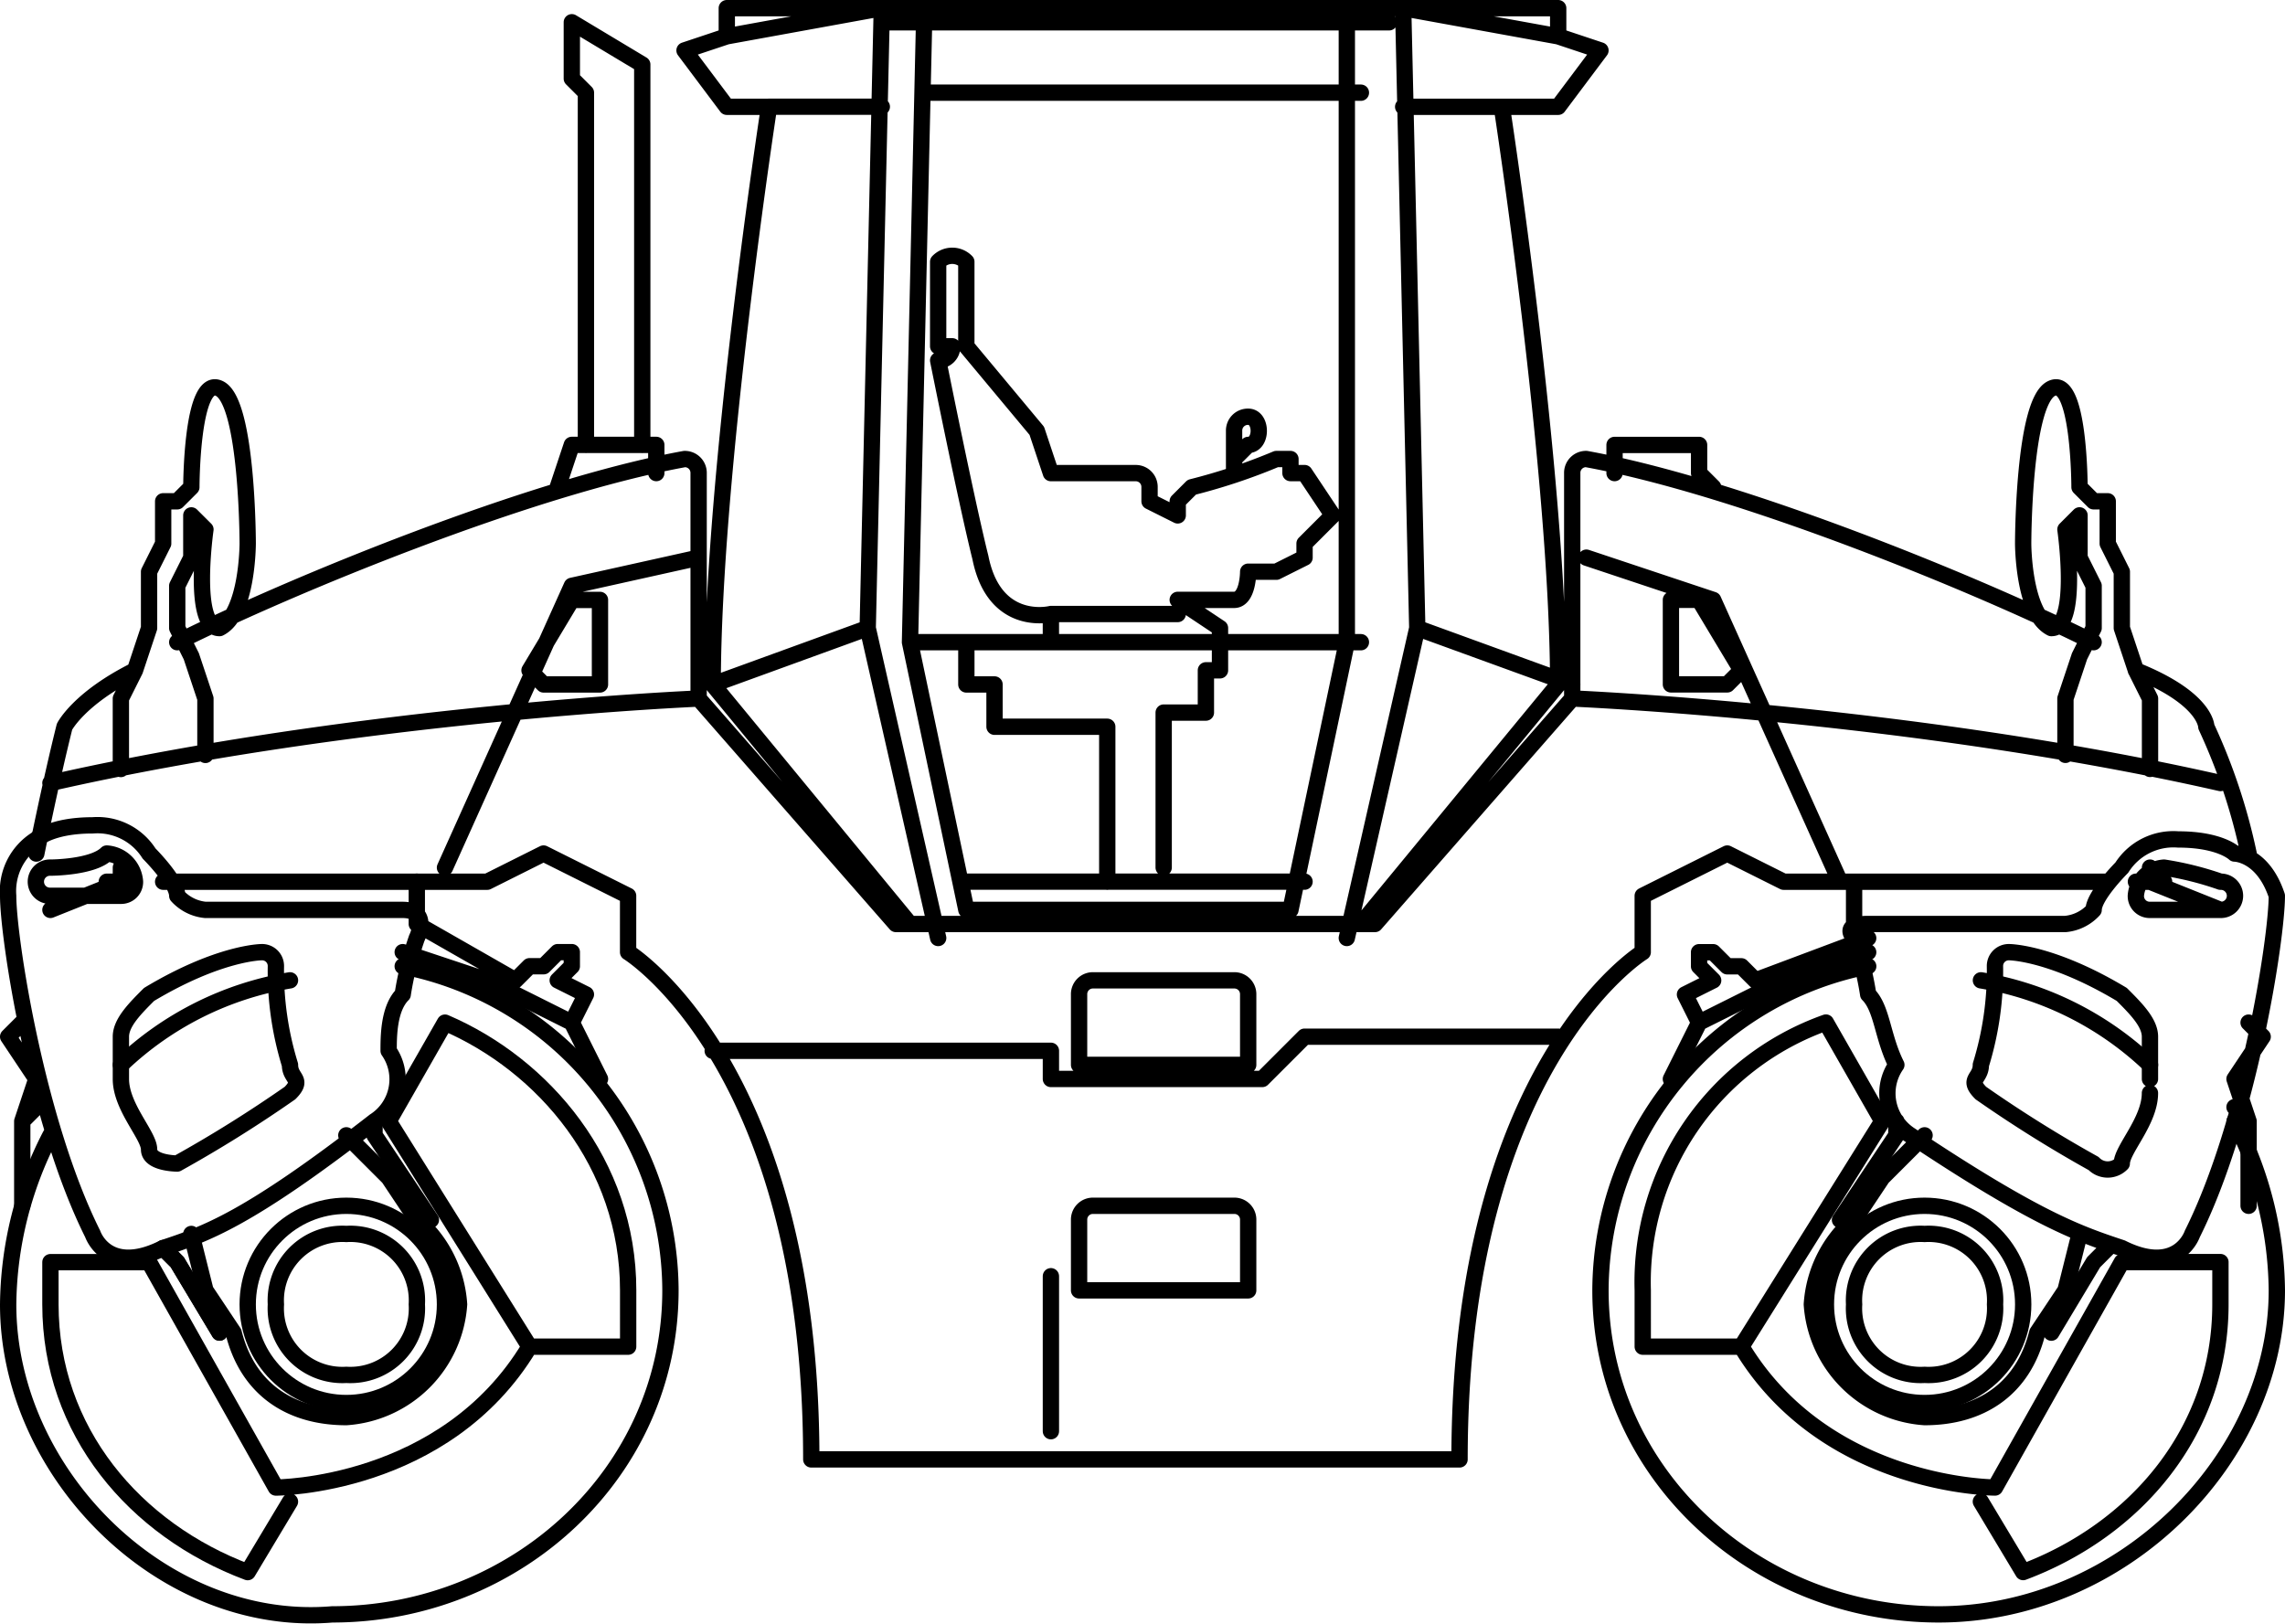 <svg xmlns="http://www.w3.org/2000/svg" width="140.058" height="99.527" viewBox="0 0 140.058 99.527">
  <g id="TANDEM_ROLLER" data-name="TANDEM ROLLER" transform="translate(0.4 0.4)">
    <g id="Group_453" data-name="Group 453" transform="translate(0.1 0.1)">
      <path id="Path_13150" data-name="Path 13150" d="M24.284,6.9A20.331,20.331,0,0,1,40.695,26.765c0,11.228-9.5,19.865-20.729,19.865C9.6,47.495.1,37.994.1,27.629A23,23,0,0,1,2.691,17.265" transform="translate(-0.1 51.833)" fill="none" stroke="#000" stroke-linecap="round" stroke-linejoin="round" stroke-miterlimit="10" stroke-width="1"/>
      <path id="Path_13151" data-name="Path 13151" d="M.9,12.182A19.7,19.7,0,0,1,11.265,7" transform="translate(6.01 52.596)" fill="none" stroke="#000" stroke-linecap="round" stroke-linejoin="round" stroke-miterlimit="10" stroke-width="1"/>
      <path id="Path_13152" data-name="Path 13152" d="M29.766,27.165h6.046V23.711c0-7.773-5.182-13.819-11.228-16.411l-3.455,6.046,8.637,13.819C24.584,35.8,14.219,35.8,14.219,35.8L6.446,21.983H.4v2.591c0,7.773,5.182,13.819,12.092,16.411l2.591-4.319" transform="translate(2.191 54.888)" fill="none" stroke="#000" stroke-linecap="round" stroke-linejoin="round" stroke-miterlimit="10" stroke-width="1"/>
      <circle id="Ellipse_22" data-name="Ellipse 22" cx="6.046" cy="6.046" r="6.046" transform="translate(14.683 73.416)" fill="none" stroke="#000" stroke-linecap="round" stroke-linejoin="round" stroke-miterlimit="10" stroke-width="1"/>
      <path id="Path_13153" data-name="Path 13153" d="M1.4,14.146,2.264,17.6l1.727,2.591c.864,3.455,3.455,5.182,6.91,5.182a7.431,7.431,0,0,0,6.91-6.91,7.465,7.465,0,0,0-2.591-5.182l-1.727-2.591L10.9,8.1" transform="translate(9.828 60.997)" fill="none" stroke="#000" stroke-linecap="round" stroke-linejoin="round" stroke-miterlimit="10" stroke-width="1"/>
      <path id="Path_13154" data-name="Path 13154" d="M2,13.119A4.08,4.08,0,0,1,6.319,8.8a4.08,4.08,0,0,1,4.319,4.319,4.08,4.08,0,0,1-4.319,4.319A4.08,4.08,0,0,1,2,13.119Z" transform="translate(14.411 66.343)" fill="none" stroke="#000" stroke-linecap="round" stroke-linejoin="round" stroke-miterlimit="10" stroke-width="1"/>
      <path id="Path_13155" data-name="Path 13155" d="M106.337,37.857h-6.046V34.4a16.889,16.889,0,0,1,11.228-16.411l3.455,6.046-8.637,13.819c5.182,8.637,15.547,8.637,15.547,8.637l7.773-13.819H135.7v2.591c0,7.773-5.182,13.819-12.092,16.411l-2.591-4.319M6.146,9.355H7.873m1.727,0H25.148v2.591M2.691,11.082h0L7.01,9.355V8.491M.964,24.038l.864-2.591L.1,18.856l.864-.864m33.685,0L29.466,15.4l-5.182-1.727m12.092,7.773-1.727-3.455.864-1.727L33.785,15.4l.864-.864v-.864h-.864l-.864.864h-.864l-.864.864-6.046-3.455M.964,29.22V24.038l.864-.864M7.01,21.447V18.856m0,0c0-.864.864-1.727,1.727-2.591,4.319-2.591,6.91-2.591,6.91-2.591a.846.846,0,0,1,.864.864,19.454,19.454,0,0,0,.864,6.046c0,.864.864.864,0,1.727a79.662,79.662,0,0,1-6.91,4.319s-1.727,0-1.727-.864S7.01,23.174,7.01,21.447M2.691,8.491a.864.864,0,1,0,0,1.727H7.01a.846.846,0,0,0,.864-.864A1.858,1.858,0,0,0,6.146,7.627C5.282,8.491,2.691,8.491,2.691,8.491ZM22.557,24.038V24.9l3.455,5.182M9.6,31.811l.864.864,2.591,4.319M24.284,16.265a19.593,19.593,0,0,1,.864-3.455s.864-1.727-.864-1.727H12.192a2.675,2.675,0,0,1-1.727-.864c0-.864-1.727-2.591-1.727-2.591A3.742,3.742,0,0,0,5.282,5.9c-2.591,0-3.455.864-3.455.864A3.742,3.742,0,0,0,.1,10.219c0,2.591,1.727,13.819,5.182,20.729,0,0,.864,2.591,4.319.864,2.591-.864,5.182-1.727,12.956-7.773a3.05,3.05,0,0,0,.864-4.319c0-.864,0-2.591.864-3.455h0" transform="translate(-0.1 44.195)" fill="none" stroke="#000" stroke-linecap="round" stroke-linejoin="round" stroke-miterlimit="10" stroke-width="1"/>
      <circle id="Ellipse_23" data-name="Ellipse 23" cx="6.046" cy="6.046" r="6.046" transform="translate(111.419 73.416)" fill="none" stroke="#000" stroke-linecap="round" stroke-linejoin="round" stroke-miterlimit="10" stroke-width="1"/>
      <path id="Path_13156" data-name="Path 13156" d="M29.311,14.146,28.447,17.6l-1.727,2.591c-.864,3.455-3.455,5.182-6.91,5.182a7.431,7.431,0,0,1-6.91-6.91,7.465,7.465,0,0,1,2.591-5.182l1.727-2.591L19.81,8.1" transform="translate(97.656 60.997)" fill="none" stroke="#000" stroke-linecap="round" stroke-linejoin="round" stroke-miterlimit="10" stroke-width="1"/>
      <path id="Path_13157" data-name="Path 13157" d="M21.837,13.119A4.08,4.08,0,0,0,17.519,8.8,4.08,4.08,0,0,0,13.2,13.119a4.08,4.08,0,0,0,4.319,4.319A4.08,4.08,0,0,0,21.837,13.119Z" transform="translate(99.947 66.343)" fill="none" stroke="#000" stroke-linecap="round" stroke-linejoin="round" stroke-miterlimit="10" stroke-width="1"/>
      <path id="Path_13158" data-name="Path 13158" d="M62.488,37.24h7.773M73.716,28.6V26.011a.846.846,0,0,1,.864-.864c.864,0,.864,1.727,0,1.727l-.864.864V28.6m.864,36.276V60.56a.846.846,0,0,0-.864-.864H65.079a.846.846,0,0,0-.864.864v4.319m0,0H74.58m0,13.819V74.38a.846.846,0,0,0-.864-.864H65.079a.846.846,0,0,0-.864.864V78.7m0,0H74.58M41.758,64.015H62.488v1.727H75.443l2.591-2.591H93.581m-27.639-9.5v-9.5h-6.91V41.558H57.305V38.967h5.182V37.24s-3.455.864-4.319-3.455c-.864-3.455-2.591-12.092-2.591-12.092a.846.846,0,0,0,.864-.864h-.864V15.647a1.2,1.2,0,0,1,1.727,0v5.182h0l4.319,5.182.864,2.591H67.67a.846.846,0,0,1,.864.864v.864l1.727.864V30.33l.864-.864a36.009,36.009,0,0,0,5.182-1.727h.864V28.6h.864l1.727,2.591-1.727,1.727v.864l-1.727.864H74.58s0,1.727-.864,1.727H70.261L72.852,38.1v2.591h-.864v2.591H69.4v9.5m-12.092.864H78.034M54.714,5.282H81.489m0,33.685H53.85m.864-38-.864,38,3.455,16.411H77.171l3.455-16.411v-38m-28.5,0H83.217M90.99,6.146H84.08M94.445,41.558l-9.5-3.455M93.581,1.827,84.08.1l.864,38-4.319,19m.864-.864L93.581,41.558c0-12.956-3.455-35.412-3.455-35.412h3.455l2.591-3.455-2.591-.864V.1H42.622V1.827l-2.591.864,2.591,3.455h2.591S41.758,28.6,41.758,41.558L53.85,56.242m-8.637-50.1h6.91M41.758,41.558l9.5-3.455M42.622,1.827,52.123.1l-.864,38,4.319,19m46.641-20.729h-1.727v5.182h3.455l.864-.864Zm27.639,10.365V42.422l-.864-1.727L128.13,38.1V34.649l-.864-1.727V30.33H126.4l-.864-.864s0-6.91-1.727-6.046-1.727,9.5-1.727,9.5,0,4.319,1.727,5.182c1.727,0,.864-6.046.864-6.046l.864-.864v2.591l.864,1.727V38.1l-.864,1.727-.864,2.591v3.455m-30.23-3.455s20.729.864,39.731,5.182M95.309,33.785l7.773,2.591,7.773,17.274M135.9,51.923a36.081,36.081,0,0,0-2.591-7.773s0-1.727-4.319-3.455M126.4,38.967h0c-6.91-3.455-21.593-9.5-31.094-11.228a.846.846,0,0,0-.864.864V42.422L82.353,56.242H53.85M33.121,36.376h1.727v5.182H31.394l-.864-.864ZM5.482,46.741V42.422l.864-1.727L7.21,38.1V34.649l.864-1.727V30.33h.864l.864-.864s0-6.91,1.727-6.046,1.727,9.5,1.727,9.5,0,4.319-1.727,5.182c-1.727,0-.864-6.046-.864-6.046L9.8,31.194v2.591l-.864,1.727V38.1L9.8,39.831l.864,2.591v3.455m30.23-3.455S20.165,43.286,1.164,47.6M40.895,33.785l-7.773,1.727L25.348,52.787M.3,51.923s.864-4.319,1.727-7.773c0,0,.864-1.727,4.319-3.455m2.591-1.727h0c6.91-3.455,21.593-9.5,31.094-11.228a.846.846,0,0,1,.864.864c0,.864,0,13.819,0,13.819L52.987,56.242h28.5m-47.5-29.366V5.282l-.864-.864V.964L37.44,3.555v23.32m65.642,2.591-.864-.864V26.875H97.036V28.6m-64.779.864h0l.864-2.591H38.3V28.6M111.719,53.65H107.4l-3.455-1.727-5.182,2.591v3.455s-11.228,6.91-11.228,31.094H47.8c0-24.184-11.228-31.094-11.228-31.094V54.514l-5.182-2.591L27.939,53.65H23.62M8.073,76.107l.864.864,2.591,4.319M130.721,53.65h-1.727m-1.727,0H111.719v2.591m22.457-.864h0l-4.319-1.727v-.864M135.9,68.334l-.864-2.591,1.727-2.591-.864-.864m-33.685,0L107.4,59.7l5.182-1.727m-12.092,7.773,1.727-3.455-.864-1.727,1.727-.864-.864-.864v-.864h.864l.864.864h.864l.864.864,6.91-2.591M135.9,73.516V68.334l-.864-.864m-5.182-1.727V63.151m0,0c0-.864-.864-1.727-1.727-2.591-4.319-2.591-6.91-2.591-6.91-2.591a.846.846,0,0,0-.864.864,19.454,19.454,0,0,1-.864,6.046c0,.864-.864.864,0,1.727a79.662,79.662,0,0,0,6.91,4.319,1.2,1.2,0,0,0,1.727,0c0-.864,1.727-2.591,1.727-4.319m4.319-12.956a.864.864,0,1,1,0,1.727h-4.319a.846.846,0,0,1-.864-.864,1.858,1.858,0,0,1,1.727-1.727A19.593,19.593,0,0,1,134.176,53.65ZM114.31,68.334V69.2l-3.455,5.182m16.411,1.727-.864.864-2.591,4.319M112.583,60.56a19.593,19.593,0,0,0-.864-3.455s-.864-.864.864-.864h12.092a2.675,2.675,0,0,0,1.727-.864c0-.864,1.727-2.591,1.727-2.591a3.742,3.742,0,0,1,3.455-1.727c2.591,0,3.455.864,3.455.864s1.727,0,2.591,2.591c0,2.591-1.727,13.819-5.182,20.729,0,0-.864,2.591-4.319.864-2.591-.864-5.182-1.727-12.956-6.91a3.05,3.05,0,0,1-.864-4.319c-.864-1.727-.864-3.455-1.727-4.319h0" transform="translate(1.427 -0.1)" fill="none" stroke="#000" stroke-linecap="round" stroke-linejoin="round" stroke-miterlimit="10" stroke-width="1"/>
      <path id="Path_13159" data-name="Path 13159" d="M24.465,12.182A19.7,19.7,0,0,0,14.1,7" transform="translate(106.82 52.596)" fill="none" stroke="#000" stroke-linecap="round" stroke-linejoin="round" stroke-miterlimit="10" stroke-width="1"/>
      <path id="Path_13160" data-name="Path 13160" d="M27.811,6.9A20.33,20.33,0,0,0,11.4,26.765c0,11.228,9.5,19.865,20.729,19.865s20.729-9.5,20.729-19.865A23,23,0,0,0,50.267,16.4" transform="translate(86.2 51.833)" fill="none" stroke="#000" stroke-linecap="round" stroke-linejoin="round" stroke-miterlimit="10" stroke-width="1"/>
    </g>
    <line id="Line_96" data-name="Line 96" y2="9.501" transform="translate(64.015 77.834)" fill="none" stroke="#000" stroke-linecap="round" stroke-linejoin="round" stroke-miterlimit="10" stroke-width="1"/>
  </g>
</svg>
